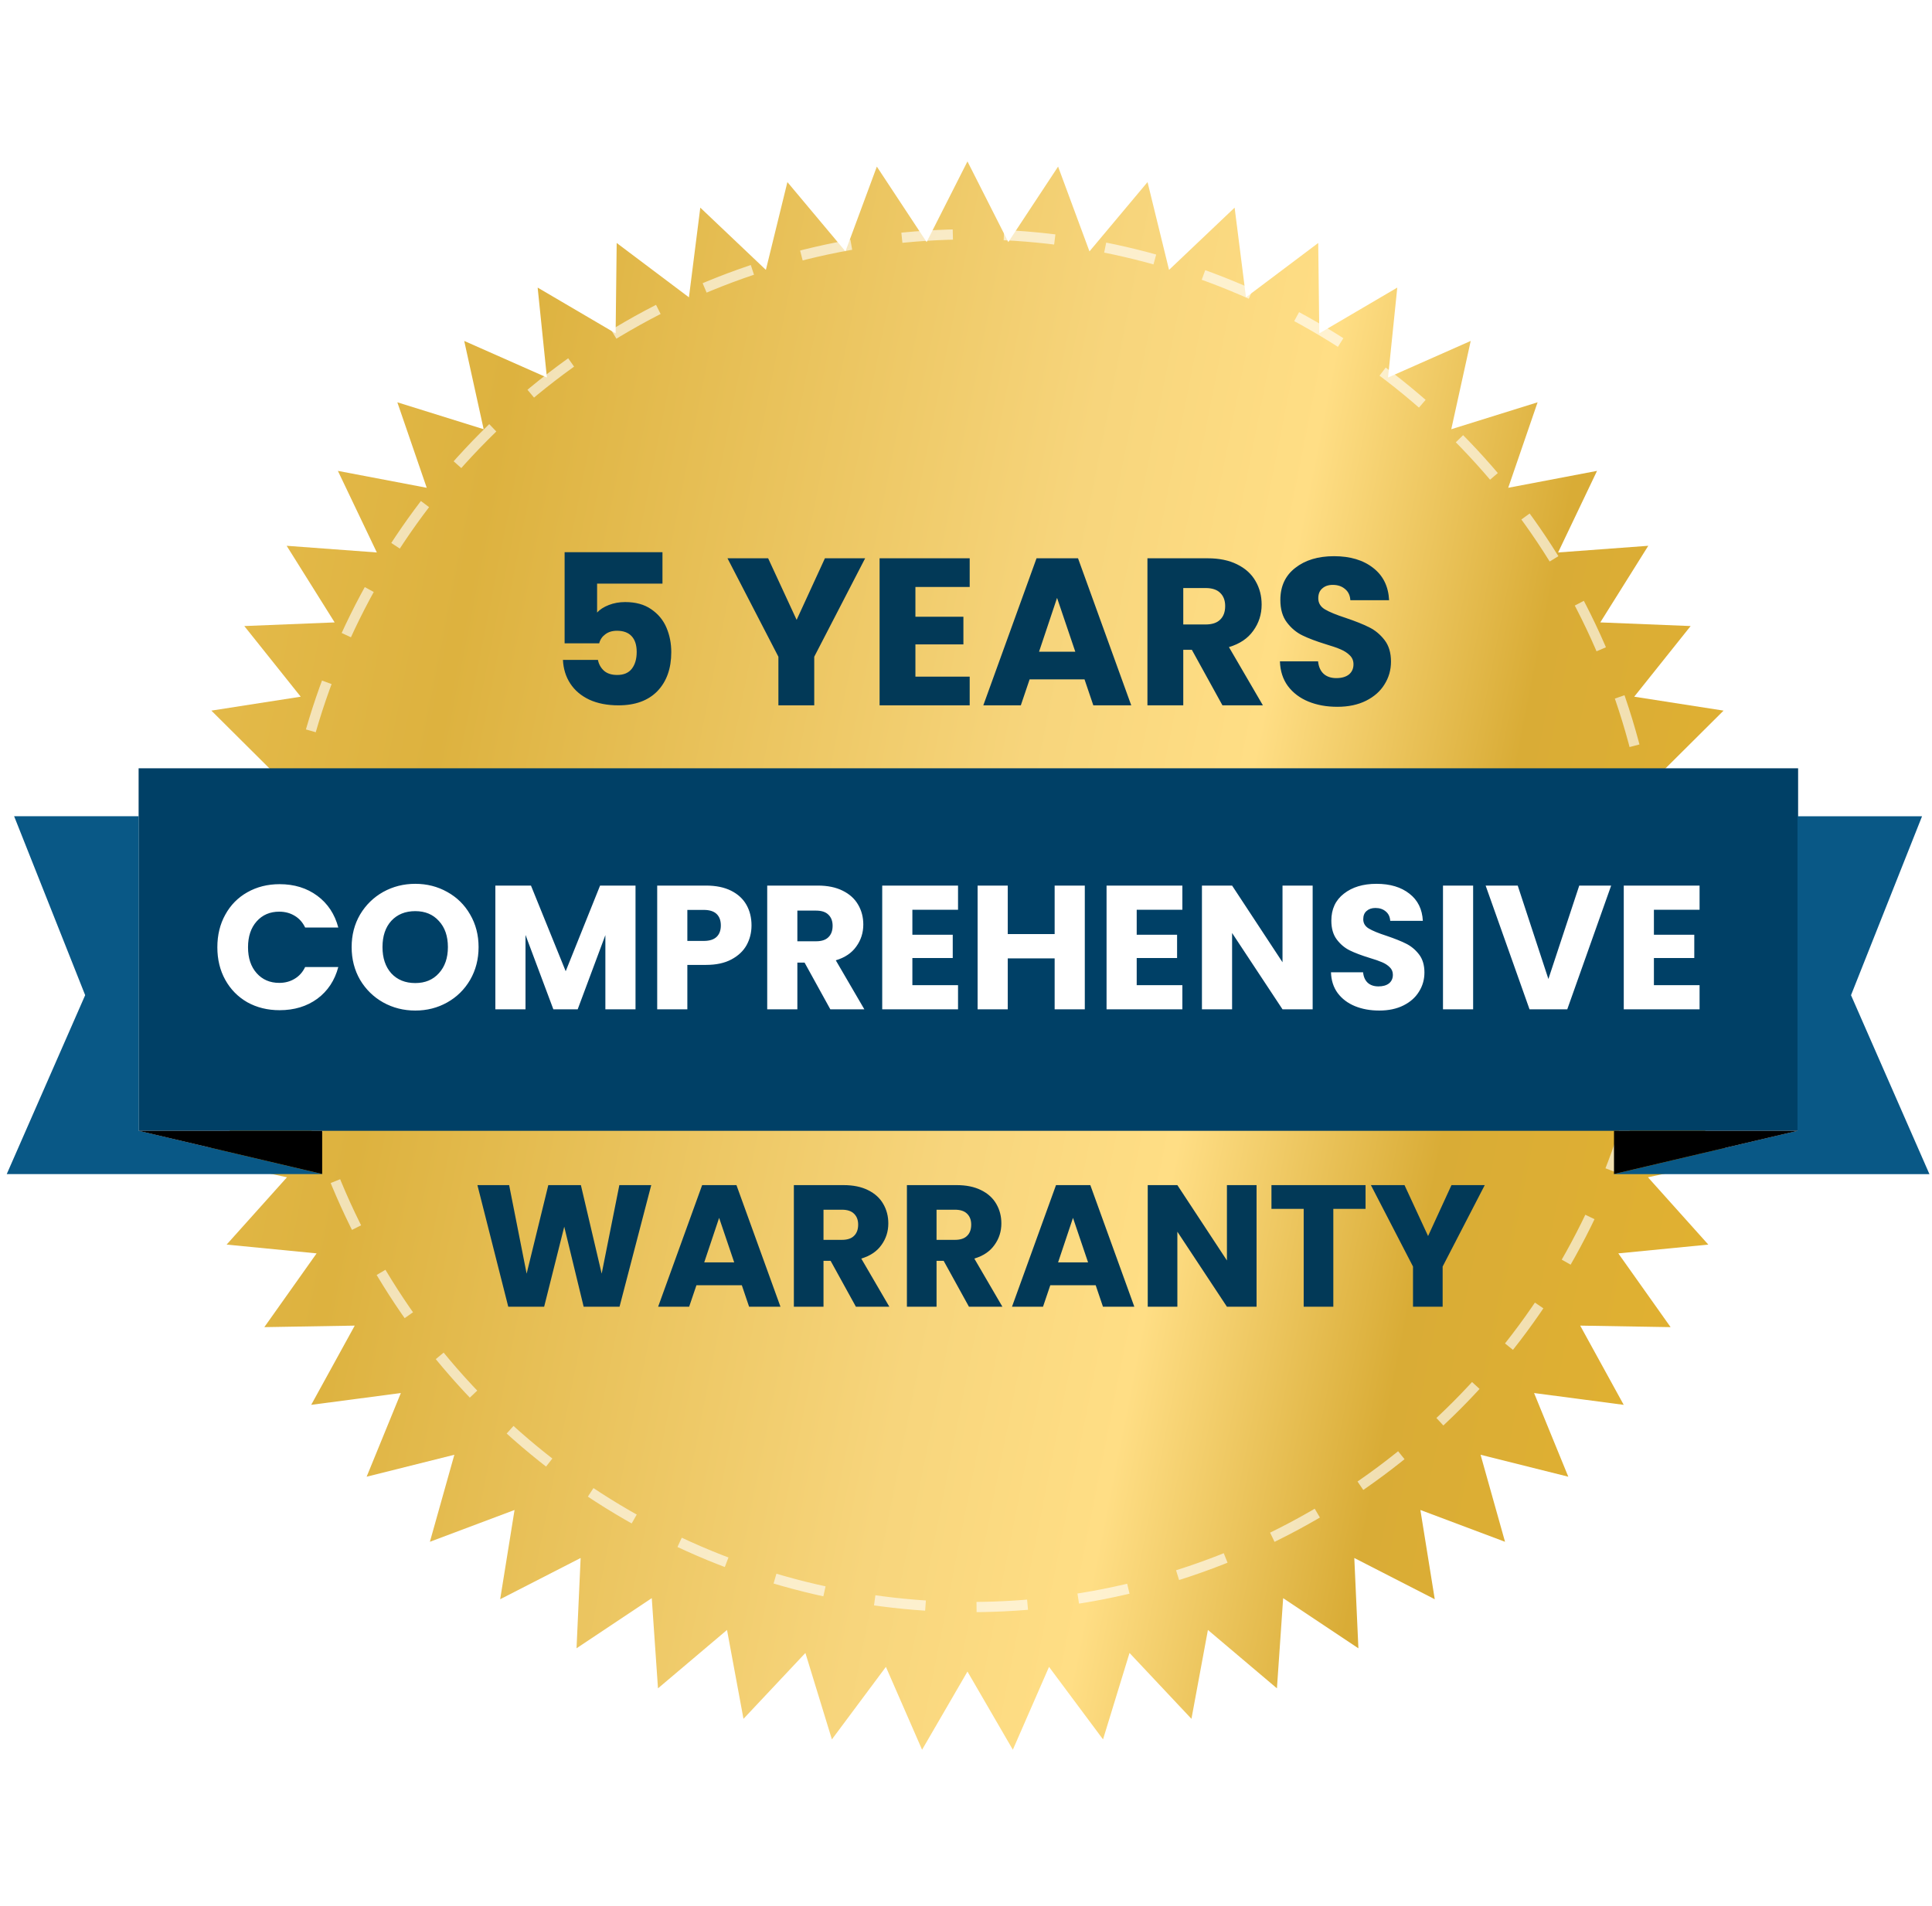 <svg xmlns="http://www.w3.org/2000/svg" fill="none" viewBox="0 0 230 227" height="227" width="230">
<g filter="url(#filter0_d_148_1548)">
<path fill="url(#paint0_linear_148_1548)" d="M115.174 14.356L120.037 23.959L125.963 14.973L129.699 25.068L136.611 16.816L139.172 27.271L146.979 19.86L148.332 30.539L156.933 24.067L157.06 34.83L166.343 29.38L165.242 40.088L175.085 35.732L172.771 46.245L183.047 43.039L179.549 53.219L190.123 51.206L185.488 60.921L196.223 60.126L190.51 69.249L201.266 69.683L194.55 78.096L205.186 79.753L197.556 87.346L207.933 90.205L199.487 96.878L209.471 100.901L200.319 106.568L209.78 111.703L200.041 116.289L208.855 122.469L198.657 125.916L206.709 133.06L196.185 135.322L203.37 143.338L192.656 144.385L198.881 153.167L188.118 152.987L193.3 162.421L182.628 161.015L186.702 170.979L176.259 168.365L179.17 178.728L169.094 174.941L170.805 185.569L161.226 180.658L161.714 191.411L152.757 185.44L152.016 196.179L143.799 189.226L141.839 199.81L134.467 191.966L131.313 202.258L124.884 193.624L120.577 203.49L115.174 194.18L109.771 203.49L105.465 193.624L99.035 202.258L95.881 191.966L88.51 199.81L86.55 189.226L78.332 196.179L77.591 185.44L68.635 191.411L69.123 180.658L59.544 185.569L61.255 174.941L51.178 178.728L54.089 168.365L43.647 170.979L47.72 161.015L37.048 162.421L42.231 152.987L31.468 153.167L37.692 144.385L26.979 143.338L34.164 135.322L23.64 133.06L31.691 125.916L21.494 122.469L30.307 116.289L20.569 111.703L30.029 106.568L20.878 100.901L30.862 96.878L22.415 90.205L32.793 87.346L25.163 79.753L35.798 78.096L29.083 69.683L39.839 69.249L34.126 60.126L44.861 60.921L40.225 51.206L50.8 53.219L47.302 43.039L57.578 46.245L55.264 35.732L65.107 40.088L64.006 29.38L73.289 34.83L73.415 24.067L82.016 30.539L83.369 19.86L91.176 27.271L93.738 16.816L100.649 25.068L104.386 14.973L110.312 23.959L115.174 14.356Z"></path>
</g>
<path fill="#023957" d="M77.528 141.122L73.753 155.604H69.483L67.172 146.073L64.779 155.604H60.508L56.836 141.122H60.612L62.695 151.664L65.274 141.122H69.153L71.628 151.664L73.732 141.122H77.528ZM88.313 153.046H82.908L82.041 155.604H78.349L83.589 141.122H87.673L92.913 155.604H89.179L88.313 153.046ZM87.405 150.323L85.61 145.021L83.836 150.323H87.405ZM101.894 155.604L98.882 150.137H98.036V155.604H94.508V141.122H100.429C101.571 141.122 102.54 141.321 103.338 141.72C104.149 142.119 104.755 142.669 105.153 143.37C105.552 144.058 105.752 144.828 105.752 145.681C105.752 146.644 105.477 147.503 104.927 148.26C104.39 149.016 103.592 149.552 102.533 149.869L105.875 155.604H101.894ZM98.036 147.641H100.223C100.869 147.641 101.351 147.483 101.667 147.166C101.997 146.85 102.162 146.403 102.162 145.825C102.162 145.275 101.997 144.842 101.667 144.526C101.351 144.209 100.869 144.051 100.223 144.051H98.036V147.641ZM115.352 155.604L112.34 150.137H111.494V155.604H107.966V141.122H113.887C115.029 141.122 115.998 141.321 116.796 141.72C117.607 142.119 118.213 142.669 118.611 143.37C119.01 144.058 119.21 144.828 119.21 145.681C119.21 146.644 118.935 147.503 118.384 148.26C117.848 149.016 117.05 149.552 115.991 149.869L119.333 155.604H115.352ZM111.494 147.641H113.681C114.327 147.641 114.809 147.483 115.125 147.166C115.455 146.85 115.62 146.403 115.62 145.825C115.62 145.275 115.455 144.842 115.125 144.526C114.809 144.209 114.327 144.051 113.681 144.051H111.494V147.641ZM130.44 153.046H125.034L124.168 155.604H120.475L125.715 141.122H129.8L135.04 155.604H131.306L130.44 153.046ZM129.532 150.323L127.737 145.021L125.963 150.323H129.532ZM149.591 155.604H146.063L140.163 146.671V155.604H136.635V141.122H140.163L146.063 150.096V141.122H149.591V155.604ZM162.566 141.122V143.948H158.729V155.604H155.201V143.948H151.364V141.122H162.566ZM176.756 141.122L171.743 150.818V155.604H168.215V150.818L163.202 141.122H167.204L170.01 147.187L172.795 141.122H176.756Z"></path>
<circle stroke-dasharray="6.08 6.08" stroke-width="1.217" stroke-opacity="0.62" stroke="white" r="81.733" cy="109.634" cx="115.551"></circle>
<rect fill="#004066" height="43.168" width="197.559" y="91.487" x="16.502"></rect>
<path fill="#095886" d="M10.139 118.503L0.802 139.811H37.818H38.419L16.509 134.65V97.195H1.681L10.139 118.503Z"></path>
<path fill="black" d="M38.354 139.796L16.503 134.656L38.354 134.656V139.796Z"></path>
<path fill="#095886" d="M220.359 118.506L229.695 139.814H192.68H192.078L213.988 134.653V97.198H228.817L220.359 118.506Z"></path>
<path fill="black" d="M192.143 139.799L213.994 134.659L192.143 134.659V139.799Z"></path>
<path fill="white" d="M25.875 112.8C25.875 111.345 26.19 110.051 26.82 108.917C27.449 107.77 28.324 106.881 29.443 106.252C30.577 105.608 31.857 105.286 33.284 105.286C35.033 105.286 36.53 105.748 37.776 106.671C39.021 107.595 39.853 108.854 40.273 110.449H36.328C36.034 109.834 35.614 109.365 35.068 109.043C34.536 108.721 33.928 108.56 33.242 108.56C32.137 108.56 31.241 108.945 30.556 109.715C29.87 110.484 29.527 111.513 29.527 112.8C29.527 114.087 29.87 115.116 30.556 115.885C31.241 116.655 32.137 117.04 33.242 117.04C33.928 117.04 34.536 116.879 35.068 116.557C35.614 116.235 36.034 115.766 36.328 115.151H40.273C39.853 116.746 39.021 118.005 37.776 118.929C36.53 119.838 35.033 120.293 33.284 120.293C31.857 120.293 30.577 119.978 29.443 119.348C28.324 118.705 27.449 117.816 26.82 116.683C26.19 115.55 25.875 114.255 25.875 112.8ZM49.439 120.335C48.054 120.335 46.781 120.013 45.619 119.369C44.472 118.726 43.556 117.83 42.87 116.683C42.198 115.522 41.862 114.22 41.862 112.779C41.862 111.338 42.198 110.044 42.87 108.896C43.556 107.749 44.472 106.853 45.619 106.21C46.781 105.566 48.054 105.244 49.439 105.244C50.825 105.244 52.091 105.566 53.238 106.21C54.4 106.853 55.309 107.749 55.967 108.896C56.638 110.044 56.974 111.338 56.974 112.779C56.974 114.22 56.638 115.522 55.967 116.683C55.295 117.83 54.386 118.726 53.238 119.369C52.091 120.013 50.825 120.335 49.439 120.335ZM49.439 117.061C50.615 117.061 51.552 116.669 52.252 115.885C52.965 115.102 53.322 114.066 53.322 112.779C53.322 111.478 52.965 110.442 52.252 109.673C51.552 108.889 50.615 108.497 49.439 108.497C48.25 108.497 47.298 108.882 46.585 109.652C45.885 110.421 45.535 111.464 45.535 112.779C45.535 114.08 45.885 115.123 46.585 115.906C47.298 116.676 48.25 117.061 49.439 117.061ZM75.657 105.454V120.188H72.068V111.352L68.772 120.188H65.876L62.56 111.331V120.188H58.971V105.454H63.211L67.345 115.654L71.438 105.454H75.657ZM89.466 110.198C89.466 111.051 89.27 111.835 88.879 112.548C88.487 113.248 87.885 113.815 87.074 114.248C86.262 114.682 85.255 114.899 84.051 114.899H81.827V120.188H78.238V105.454H84.051C85.227 105.454 86.22 105.657 87.032 106.063C87.843 106.469 88.452 107.028 88.858 107.742C89.263 108.455 89.466 109.274 89.466 110.198ZM83.778 112.044C84.464 112.044 84.975 111.884 85.311 111.562C85.647 111.24 85.814 110.785 85.814 110.198C85.814 109.61 85.647 109.155 85.311 108.833C84.975 108.511 84.464 108.351 83.778 108.351H81.827V112.044H83.778ZM98.849 120.188L95.784 114.626H94.924V120.188H91.335V105.454H97.359C98.52 105.454 99.506 105.657 100.318 106.063C101.143 106.469 101.759 107.028 102.165 107.742C102.571 108.441 102.774 109.225 102.774 110.093C102.774 111.072 102.494 111.947 101.934 112.716C101.388 113.486 100.577 114.031 99.499 114.353L102.899 120.188H98.849ZM94.924 112.086H97.149C97.806 112.086 98.296 111.926 98.618 111.604C98.954 111.282 99.121 110.827 99.121 110.239C99.121 109.68 98.954 109.239 98.618 108.917C98.296 108.595 97.806 108.434 97.149 108.434H94.924V112.086ZM108.616 108.33V111.31H113.422V114.08H108.616V117.313H114.052V120.188H105.026V105.454H114.052V108.33H108.616ZM129.143 105.454V120.188H125.553V114.122H119.971V120.188H116.382V105.454H119.971V111.226H125.553V105.454H129.143ZM135.322 108.33V111.31H140.129V114.08H135.322V117.313H140.758V120.188H131.733V105.454H140.758V108.33H135.322ZM156.269 120.188H152.68L146.678 111.1V120.188H143.088V105.454H146.678L152.68 114.584V105.454H156.269V120.188ZM164.202 120.335C163.124 120.335 162.159 120.16 161.305 119.81C160.452 119.46 159.766 118.943 159.249 118.257C158.745 117.571 158.479 116.746 158.451 115.78H162.271C162.327 116.326 162.516 116.746 162.838 117.04C163.159 117.32 163.579 117.459 164.097 117.459C164.629 117.459 165.048 117.341 165.356 117.103C165.664 116.851 165.818 116.508 165.818 116.074C165.818 115.71 165.692 115.41 165.44 115.172C165.202 114.934 164.901 114.738 164.538 114.584C164.188 114.43 163.684 114.255 163.027 114.059C162.075 113.766 161.298 113.472 160.697 113.178C160.095 112.884 159.577 112.45 159.144 111.877C158.71 111.303 158.493 110.554 158.493 109.631C158.493 108.26 158.99 107.189 159.983 106.42C160.977 105.636 162.271 105.244 163.866 105.244C165.489 105.244 166.797 105.636 167.791 106.42C168.784 107.189 169.316 108.267 169.386 109.652H165.503C165.475 109.176 165.3 108.805 164.978 108.539C164.657 108.26 164.244 108.12 163.74 108.12C163.306 108.12 162.957 108.239 162.691 108.476C162.425 108.7 162.292 109.029 162.292 109.463C162.292 109.939 162.516 110.309 162.964 110.575C163.411 110.841 164.111 111.128 165.062 111.436C166.014 111.758 166.783 112.065 167.371 112.359C167.973 112.653 168.49 113.08 168.924 113.64C169.358 114.199 169.575 114.92 169.575 115.801C169.575 116.641 169.358 117.404 168.924 118.089C168.504 118.775 167.889 119.32 167.077 119.726C166.266 120.132 165.307 120.335 164.202 120.335ZM175.373 105.454V120.188H171.784V105.454H175.373ZM191.805 105.454L186.579 120.188H182.087L176.861 105.454H180.681L184.333 116.578L188.006 105.454H191.805ZM196.894 108.33V111.31H201.7V114.08H196.894V117.313H202.33V120.188H193.305V105.454H202.33V108.33H196.894Z"></path>
<path fill="#023957" d="M78.865 69.498H71.083V72.94C71.415 72.574 71.881 72.275 72.48 72.042C73.078 71.809 73.727 71.693 74.425 71.693C75.672 71.693 76.703 71.976 77.518 72.541C78.35 73.106 78.957 73.838 79.339 74.736C79.722 75.634 79.913 76.607 79.913 77.655C79.913 79.6 79.364 81.147 78.267 82.294C77.169 83.425 75.623 83.991 73.627 83.991C72.297 83.991 71.141 83.766 70.16 83.317C69.178 82.852 68.422 82.211 67.89 81.396C67.358 80.582 67.067 79.642 67.017 78.578H71.182C71.282 79.093 71.523 79.525 71.906 79.875C72.288 80.207 72.812 80.374 73.477 80.374C74.259 80.374 74.841 80.124 75.223 79.625C75.606 79.126 75.797 78.461 75.797 77.63C75.797 76.815 75.598 76.191 75.198 75.759C74.799 75.326 74.217 75.11 73.452 75.11C72.887 75.11 72.421 75.252 72.055 75.534C71.69 75.8 71.448 76.158 71.332 76.607H67.216V65.756H78.865V69.498ZM102.994 66.48L96.933 78.204V83.991H92.667V78.204L86.606 66.48H91.445L94.837 73.813L98.205 66.48H102.994ZM108.978 69.897V73.439H114.691V76.732H108.978V80.573H115.439V83.991H104.713V66.48H115.439V69.897H108.978ZM129.109 80.897H122.573L121.526 83.991H117.061L123.397 66.48H128.336L134.672 83.991H130.157L129.109 80.897ZM128.011 77.605L125.841 71.194L123.696 77.605H128.011ZM145.53 83.991L141.888 77.38H140.865V83.991H136.6V66.48H143.759C145.139 66.48 146.312 66.721 147.276 67.203C148.257 67.685 148.989 68.35 149.471 69.198C149.954 70.03 150.195 70.961 150.195 71.992C150.195 73.156 149.862 74.196 149.197 75.11C148.548 76.025 147.584 76.674 146.303 77.056L150.344 83.991H145.53ZM140.865 74.362H143.51C144.291 74.362 144.873 74.171 145.256 73.788C145.655 73.406 145.854 72.865 145.854 72.167C145.854 71.502 145.655 70.978 145.256 70.595C144.873 70.213 144.291 70.022 143.51 70.022H140.865V74.362ZM159.208 84.165C157.928 84.165 156.78 83.957 155.766 83.542C154.751 83.126 153.937 82.511 153.321 81.696C152.723 80.881 152.407 79.9 152.373 78.752H156.913C156.98 79.401 157.204 79.9 157.587 80.249C157.969 80.582 158.468 80.748 159.083 80.748C159.715 80.748 160.214 80.606 160.58 80.324C160.946 80.024 161.129 79.617 161.129 79.102C161.129 78.669 160.979 78.312 160.68 78.029C160.397 77.746 160.04 77.513 159.607 77.33C159.192 77.147 158.593 76.94 157.811 76.707C156.68 76.358 155.758 76.008 155.042 75.659C154.327 75.31 153.712 74.794 153.197 74.113C152.681 73.431 152.423 72.541 152.423 71.444C152.423 69.814 153.014 68.542 154.194 67.627C155.375 66.696 156.913 66.23 158.809 66.23C160.738 66.23 162.293 66.696 163.474 67.627C164.654 68.542 165.286 69.822 165.369 71.469H160.755C160.721 70.903 160.514 70.462 160.131 70.146C159.749 69.814 159.258 69.647 158.659 69.647C158.144 69.647 157.728 69.789 157.412 70.072C157.096 70.338 156.938 70.728 156.938 71.244C156.938 71.809 157.204 72.25 157.736 72.566C158.269 72.882 159.1 73.223 160.231 73.589C161.362 73.971 162.276 74.337 162.975 74.686C163.69 75.035 164.305 75.543 164.821 76.208C165.336 76.873 165.594 77.73 165.594 78.777C165.594 79.775 165.336 80.681 164.821 81.496C164.322 82.311 163.59 82.96 162.626 83.442C161.661 83.924 160.522 84.165 159.208 84.165Z"></path>
<defs>
<filter color-interpolation-filters="sRGB" filterUnits="userSpaceOnUse" height="225.63" width="225.707" y="0.974" x="2.321" id="filter0_d_148_1548">
<feFlood result="BackgroundImageFix" flood-opacity="0"></feFlood>
<feColorMatrix result="hardAlpha" values="0 0 0 0 0 0 0 0 0 0 0 0 0 0 0 0 0 0 127 0" type="matrix" in="SourceAlpha"></feColorMatrix>
<feOffset dy="4.866"></feOffset>
<feGaussianBlur stdDeviation="9.124"></feGaussianBlur>
<feComposite operator="out" in2="hardAlpha"></feComposite>
<feColorMatrix values="0 0 0 0 0 0 0 0 0 0 0 0 0 0 0 0 0 0 0.16 0" type="matrix"></feColorMatrix>
<feBlend result="effect1_dropShadow_148_1548" in2="BackgroundImageFix" mode="normal"></feBlend>
<feBlend result="shape" in2="effect1_dropShadow_148_1548" in="SourceGraphic" mode="normal"></feBlend>
</filter>
<linearGradient gradientUnits="userSpaceOnUse" y2="112.743" x2="209.818" y1="75.181" x1="20.53" id="paint0_linear_148_1548">
<stop stop-color="#E5BB4B"></stop>
<stop stop-color="#DDB23F" offset="0.169"></stop>
<stop stop-color="#F7D57C" offset="0.527"></stop>
<stop stop-color="#FFDE85" offset="0.665"></stop>
<stop stop-color="#D9AC36" offset="0.825"></stop>
<stop stop-color="#E1B131" offset="1"></stop>
</linearGradient>
</defs>
</svg>
